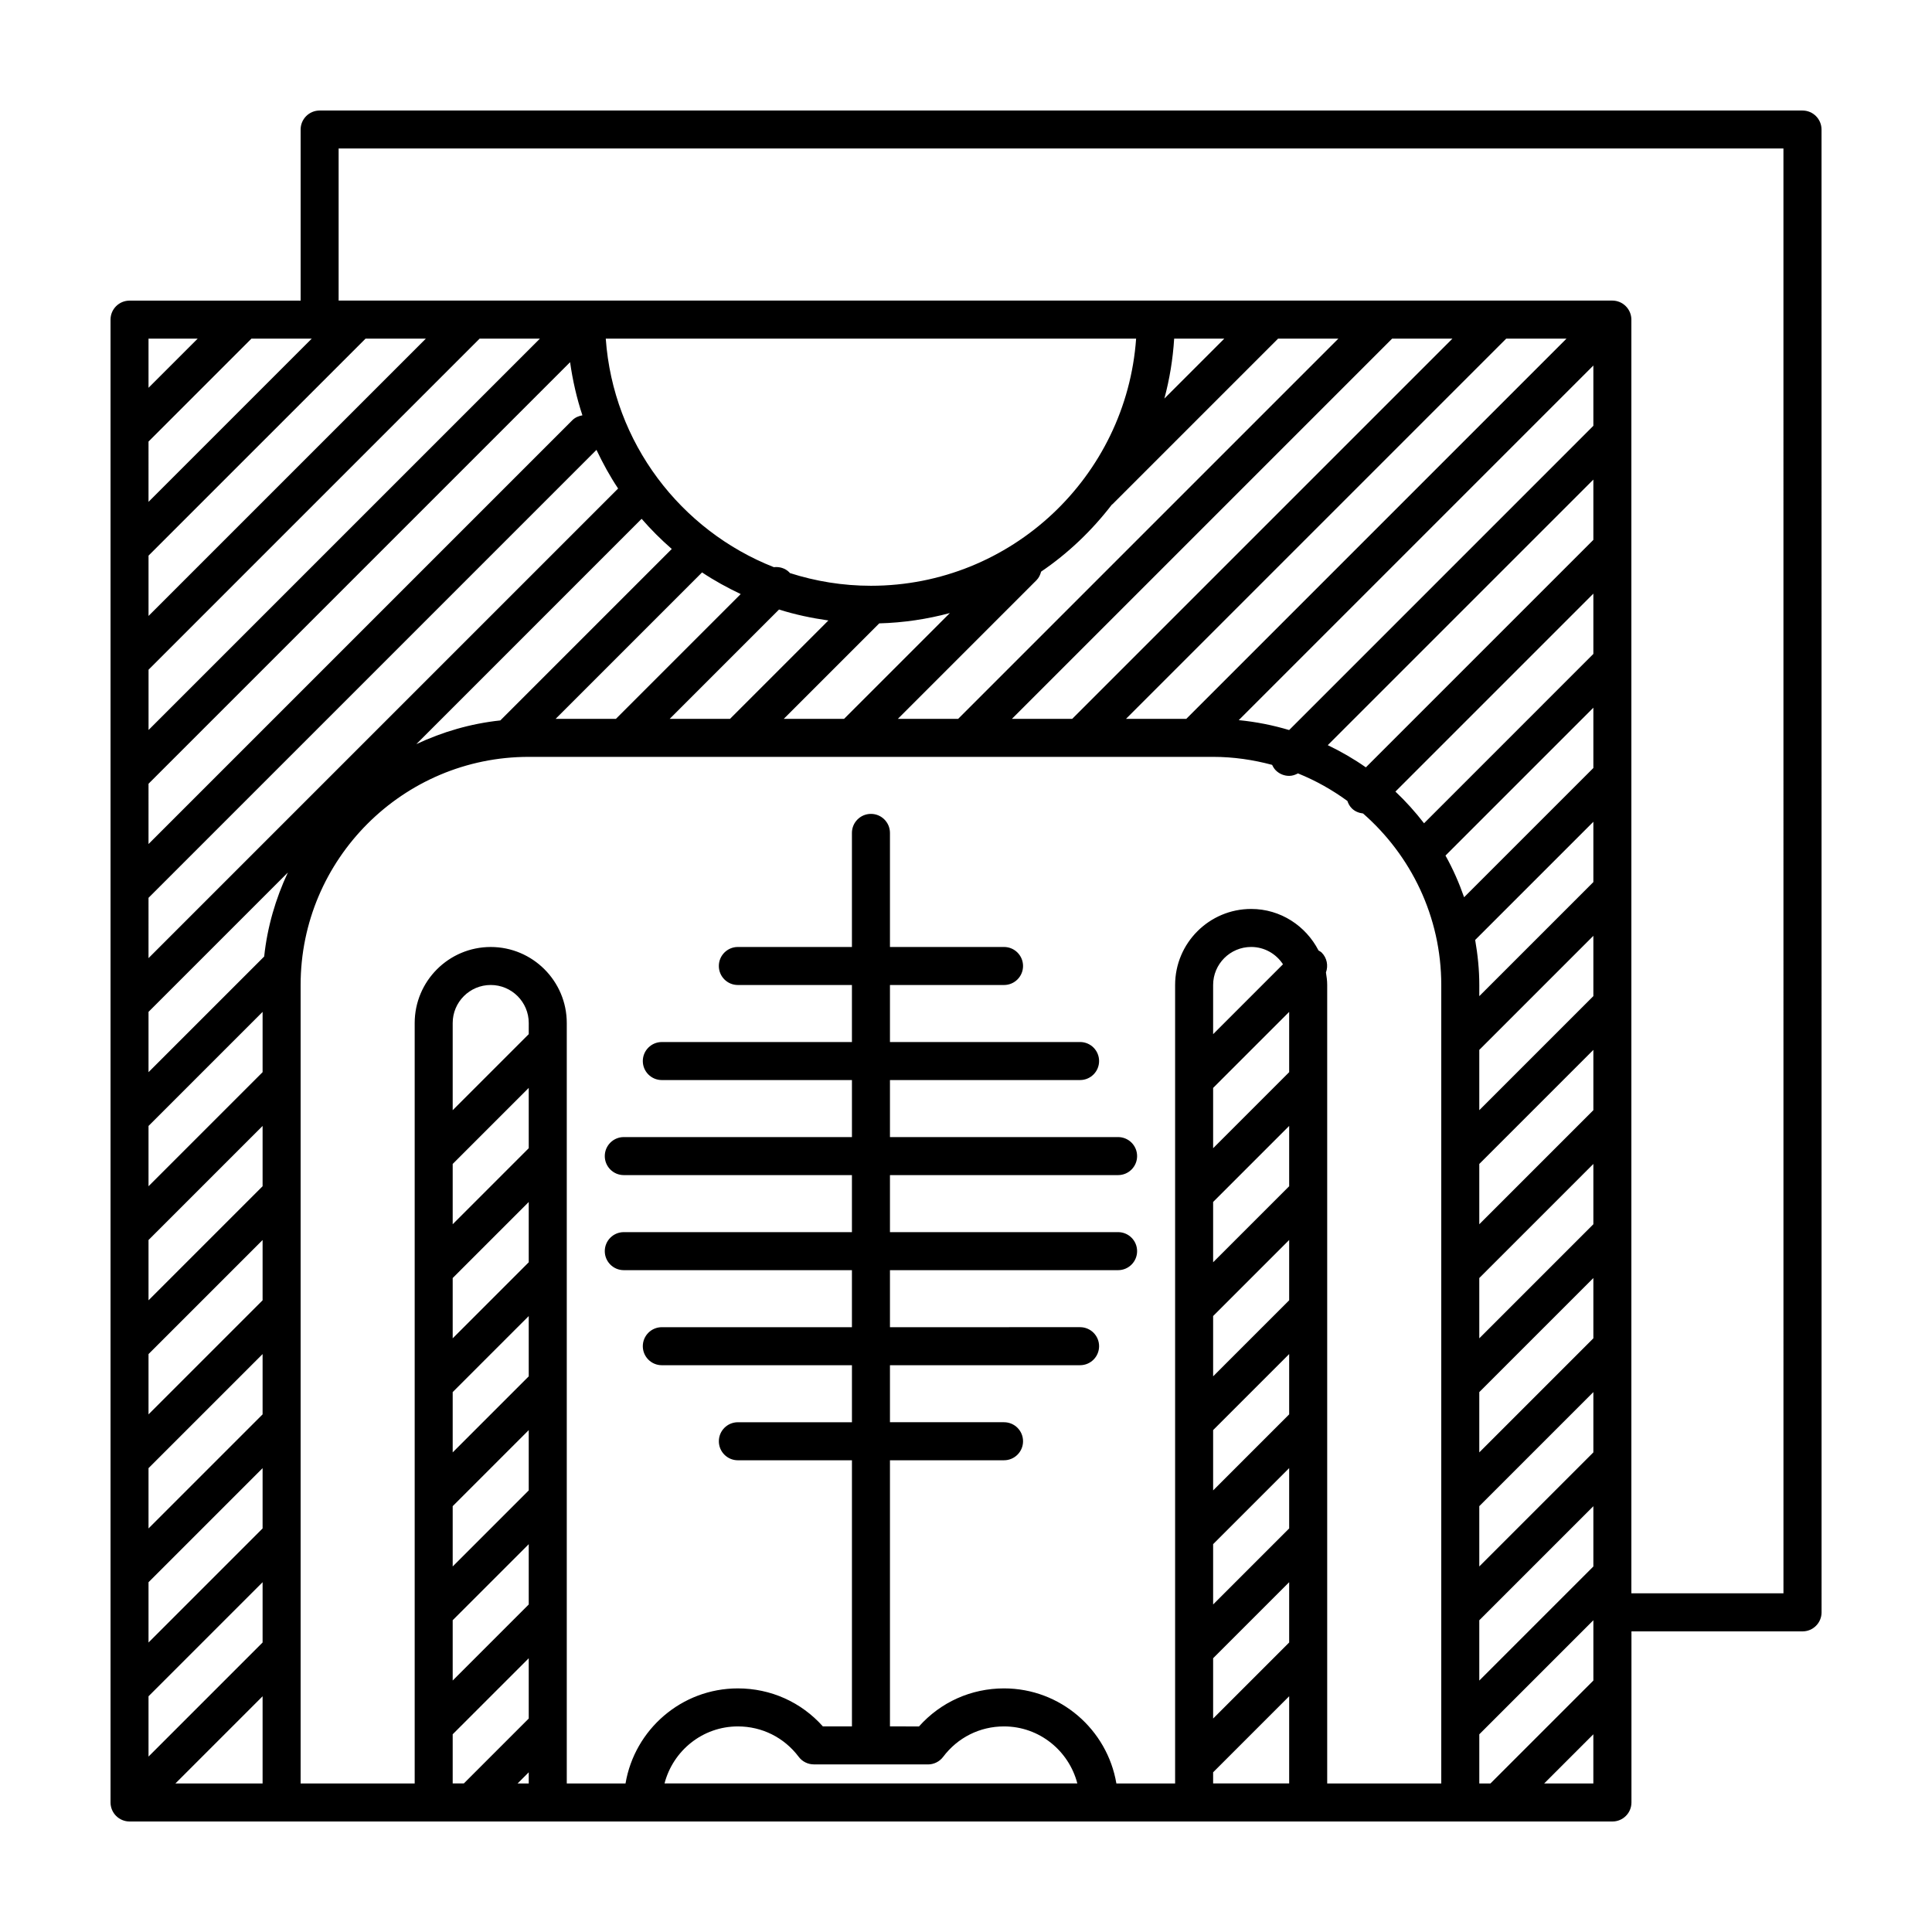 <?xml version="1.0" encoding="UTF-8"?>
<!-- The Best Svg Icon site in the world: iconSvg.co, Visit us! https://iconsvg.co -->
<svg fill="#000000" width="800px" height="800px" version="1.1" viewBox="144 144 512 512" xmlns="http://www.w3.org/2000/svg">
 <path d="m621.68 173.29h-392.97c-2.781 0-5.039 2.258-5.039 5.039v45.344l-45.34-0.004c-2.781 0-5.039 2.258-5.039 5.039v392.97c0 0.66 0.137 1.309 0.387 1.93 0.516 1.23 1.492 2.207 2.727 2.719 0.613 0.258 1.27 0.387 1.926 0.387h392.98c2.785 0 5.039-2.254 5.039-5.039v-45.344h45.344c2.785 0 5.039-2.254 5.039-5.039l-0.012-392.96c0-2.781-2.25-5.039-5.035-5.039zm-364.83 60.457-73.488 73.484v-15.98l57.508-57.504zm30.227 0-103.71 103.71v-15.98l87.734-87.734zm181.37 0-15.875 15.875c1.375-5.113 2.254-10.418 2.594-15.875zm30.23 0-100.76 100.76h-15.98l36.742-36.742c0.648-0.648 1.004-1.445 1.223-2.273 7.18-4.863 13.473-10.902 18.75-17.758 0.055-0.051 0.125-0.066 0.176-0.117l43.871-43.871zm30.227 0-100.76 100.76h-15.98l100.76-100.76zm30.23 0-100.76 100.76h-15.98l100.76-100.76zm-23.105 382.89v-13.027l30.23-30.23v15.98l-27.277 27.277zm-40.16-275.16 70.387-70.383v15.98l-60.289 60.285c-3.18-2.234-6.559-4.184-10.098-5.883zm70.387 217.66-30.23 30.23v-15.98l30.23-30.23zm-31.32-166.04 31.32-31.316v15.98l-30.23 30.23 0.004-2.957c0-4.074-0.422-8.051-1.094-11.938zm31.32 135.8-30.23 30.23v-15.98l30.23-30.23zm0-30.227-30.23 30.23v-15.98l30.23-30.23zm0-30.23-30.23 30.23v-15.98l30.23-30.23zm0-30.227-30.23 30.23v-15.98l30.23-30.23zm0-30.23-30.23 30.23v-15.98l30.23-30.23zm0-106.66v15.98l-44.871 44.875c-2.309-2.996-4.84-5.805-7.586-8.398zm0 30.227v15.98l-34.254 34.25c-1.344-3.84-2.973-7.543-4.934-11.043zm0-74.703-80.621 80.625c-4.297-1.285-8.762-2.18-13.355-2.625l93.977-93.98zm-214.55 77.656 25.301-25.301c6.465-0.176 12.723-1.125 18.715-2.734l-28.035 28.035zm-30.227 0 28.973-28.973c4.211 1.34 8.602 2.266 13.078 2.902l-26.07 26.07zm-30.23 0 38.805-38.805c3.246 2.172 6.691 4.047 10.242 5.738l-33.066 33.066zm-107.89-73.484 27.277-27.277h15.98l-43.258 43.258zm0 90.684 111.72-111.72c0.684 4.84 1.762 9.551 3.266 14.082-0.973 0.176-1.918 0.551-2.676 1.305l-112.31 112.31zm0 30.23 118.71-118.71c1.691 3.551 3.566 6.996 5.738 10.242l-124.45 124.45zm0 60.457 30.23-30.23v15.98l-30.23 30.23zm0 30.227 30.23-30.23v15.98l-30.23 30.23zm0 30.23 30.23-30.23v15.98l-30.23 30.23zm0 30.227 30.23-30.23v15.98l-30.23 30.23zm0 30.23 30.23-30.23v15.98l-30.23 30.23zm0 30.227 30.23-30.23v15.98l-30.23 30.23zm30.23 0v23.105h-23.105zm0.418-196.04-30.648 30.645v-15.98l36.926-36.926c-3.234 6.902-5.438 14.375-6.277 22.262zm100.03-116c2.473 2.848 5.144 5.516 7.992 7.992l-45.438 45.438c-7.891 0.84-15.359 3.043-22.258 6.281zm60.773 17.746c-7.5 0-14.723-1.199-21.508-3.379-0.051-0.055-0.066-0.125-0.121-0.18-1.129-1.129-2.641-1.531-4.106-1.371-24.699-9.727-42.578-32.957-44.543-60.566h140.55c-2.598 36.539-33.082 65.496-70.277 65.496zm-178.42-65.496-13.031 13.027v-13.027zm67.578 218.72 20.152-20.152v15.98l-20.152 20.152zm0 30.23 20.152-20.152v15.98l-20.152 20.152zm0 30.227 20.152-20.152v15.98l-20.152 20.152zm0 30.23 20.152-20.152v15.98l-20.152 20.152zm0 30.227 20.152-20.152v15.98l-20.152 20.152zm20.152 43.258h-2.953l2.953-2.953zm0-198.57-20.152 20.152v-23.105c0-5.562 4.519-10.078 10.078-10.078s10.078 4.516 10.078 10.078zm-20.152 185.54 20.152-20.152v15.98l-17.199 17.199h-2.953zm110.8 7.981c0.012 0 0.023 0.008 0.039 0.008s0.023-0.012 0.039-0.012l15.074 0.012c1.582 0 3.074-0.746 4.027-2.012 3.852-5.121 9.73-8.062 16.125-8.062 9.359 0 17.18 6.445 19.434 15.113h-109.4c2.254-8.672 10.078-15.113 19.438-15.113 6.394 0 12.262 2.934 16.117 8.051 0.945 1.27 2.438 2.012 4.019 2.012zm90.723-149.05 20.152-20.152v15.98l-20.152 20.152zm0 30.227 20.152-20.152v15.98l-20.152 20.152zm0 30.23 20.152-20.152v15.98l-20.152 20.152zm0 30.227 20.152-20.152v15.98l-20.152 20.152zm0 30.23 20.152-20.152v15.98l-20.152 20.152zm0 30.227 20.152-20.152v23.105h-20.152zm20.152-185.54-20.152 20.152v-15.98l20.152-20.152zm-20.152-10.074v-13.031c0-5.559 4.516-10.078 10.078-10.078 3.531 0 6.629 1.832 8.434 4.594zm30.23 198.57v-211.6c0-1.137-0.152-2.231-0.332-3.316 0.648-1.785 0.293-3.856-1.145-5.285-0.246-0.242-0.543-0.363-0.82-0.543-3.352-6.504-10.051-11.008-17.855-11.008-11.109 0-20.152 9.039-20.152 20.152v211.6h-15.566c-2.414-14.273-14.828-25.191-29.773-25.191-8.715 0-16.793 3.641-22.531 10.078l-7.699-0.008v-70.527h30.23c2.785 0 5.039-2.254 5.039-5.039 0-2.785-2.254-5.039-5.039-5.039h-30.23v-15.113h50.383c2.785 0 5.039-2.254 5.039-5.039 0-2.785-2.254-5.039-5.039-5.039l-50.383 0.004v-15.113h60.457c2.785 0 5.039-2.254 5.039-5.039 0-2.785-2.254-5.039-5.039-5.039h-60.457v-15.113h60.457c2.785 0 5.039-2.254 5.039-5.039s-2.254-5.039-5.039-5.039h-60.457v-15.113h50.383c2.785 0 5.039-2.254 5.039-5.039s-2.254-5.039-5.039-5.039l-50.383 0.004v-15.113h30.23c2.785 0 5.039-2.258 5.039-5.039s-2.254-5.039-5.039-5.039h-30.23v-30.23c0-2.781-2.258-5.039-5.039-5.039s-5.039 2.258-5.039 5.039v30.23h-30.23c-2.781 0-5.039 2.258-5.039 5.039s2.258 5.039 5.039 5.039h30.23v15.113h-50.379c-2.781 0-5.039 2.254-5.039 5.039s2.258 5.039 5.039 5.039h50.383v15.113l-60.461-0.004c-2.781 0-5.039 2.254-5.039 5.039s2.258 5.039 5.039 5.039h60.457v15.113h-60.457c-2.781 0-5.039 2.254-5.039 5.039 0 2.785 2.258 5.039 5.039 5.039h60.457v15.113h-50.379c-2.781 0-5.039 2.254-5.039 5.039 0 2.785 2.258 5.039 5.039 5.039h50.383v15.113h-30.23c-2.781 0-5.039 2.254-5.039 5.039s2.258 5.039 5.039 5.039h30.23v70.523l-7.707-0.004c-5.738-6.43-13.809-10.066-22.523-10.066-14.949 0-27.363 10.918-29.773 25.191h-15.57v-201.52c0-11.113-9.039-20.152-20.152-20.152s-20.152 9.039-20.152 20.152v201.52h-30.23v-211.6c0-33.336 27.121-60.457 60.457-60.457h181.37c5.41 0 10.637 0.781 15.637 2.121 0.242 0.516 0.527 1.012 0.953 1.441 0.984 0.984 2.273 1.477 3.562 1.477 0.812 0 1.594-0.266 2.332-0.656 4.691 1.891 9.074 4.363 13.098 7.305 0.238 0.711 0.594 1.387 1.16 1.949 0.836 0.836 1.898 1.238 2.992 1.367 12.668 11.09 20.723 27.332 20.723 45.453v15.105 0.023 30.203 0.023 30.203 0.023 30.203 0.023 30.203 0.023 30.203 0.023 30.203 0.023 15.113zm57.504 0 13.027-13.027v13.027zm63.41-50.383h-40.305v-337.55c0-0.656-0.133-1.309-0.387-1.926-0.516-1.23-1.492-2.211-2.719-2.727-0.621-0.254-1.273-0.387-1.934-0.387h-337.55v-40.305h382.89z"/>
</svg>